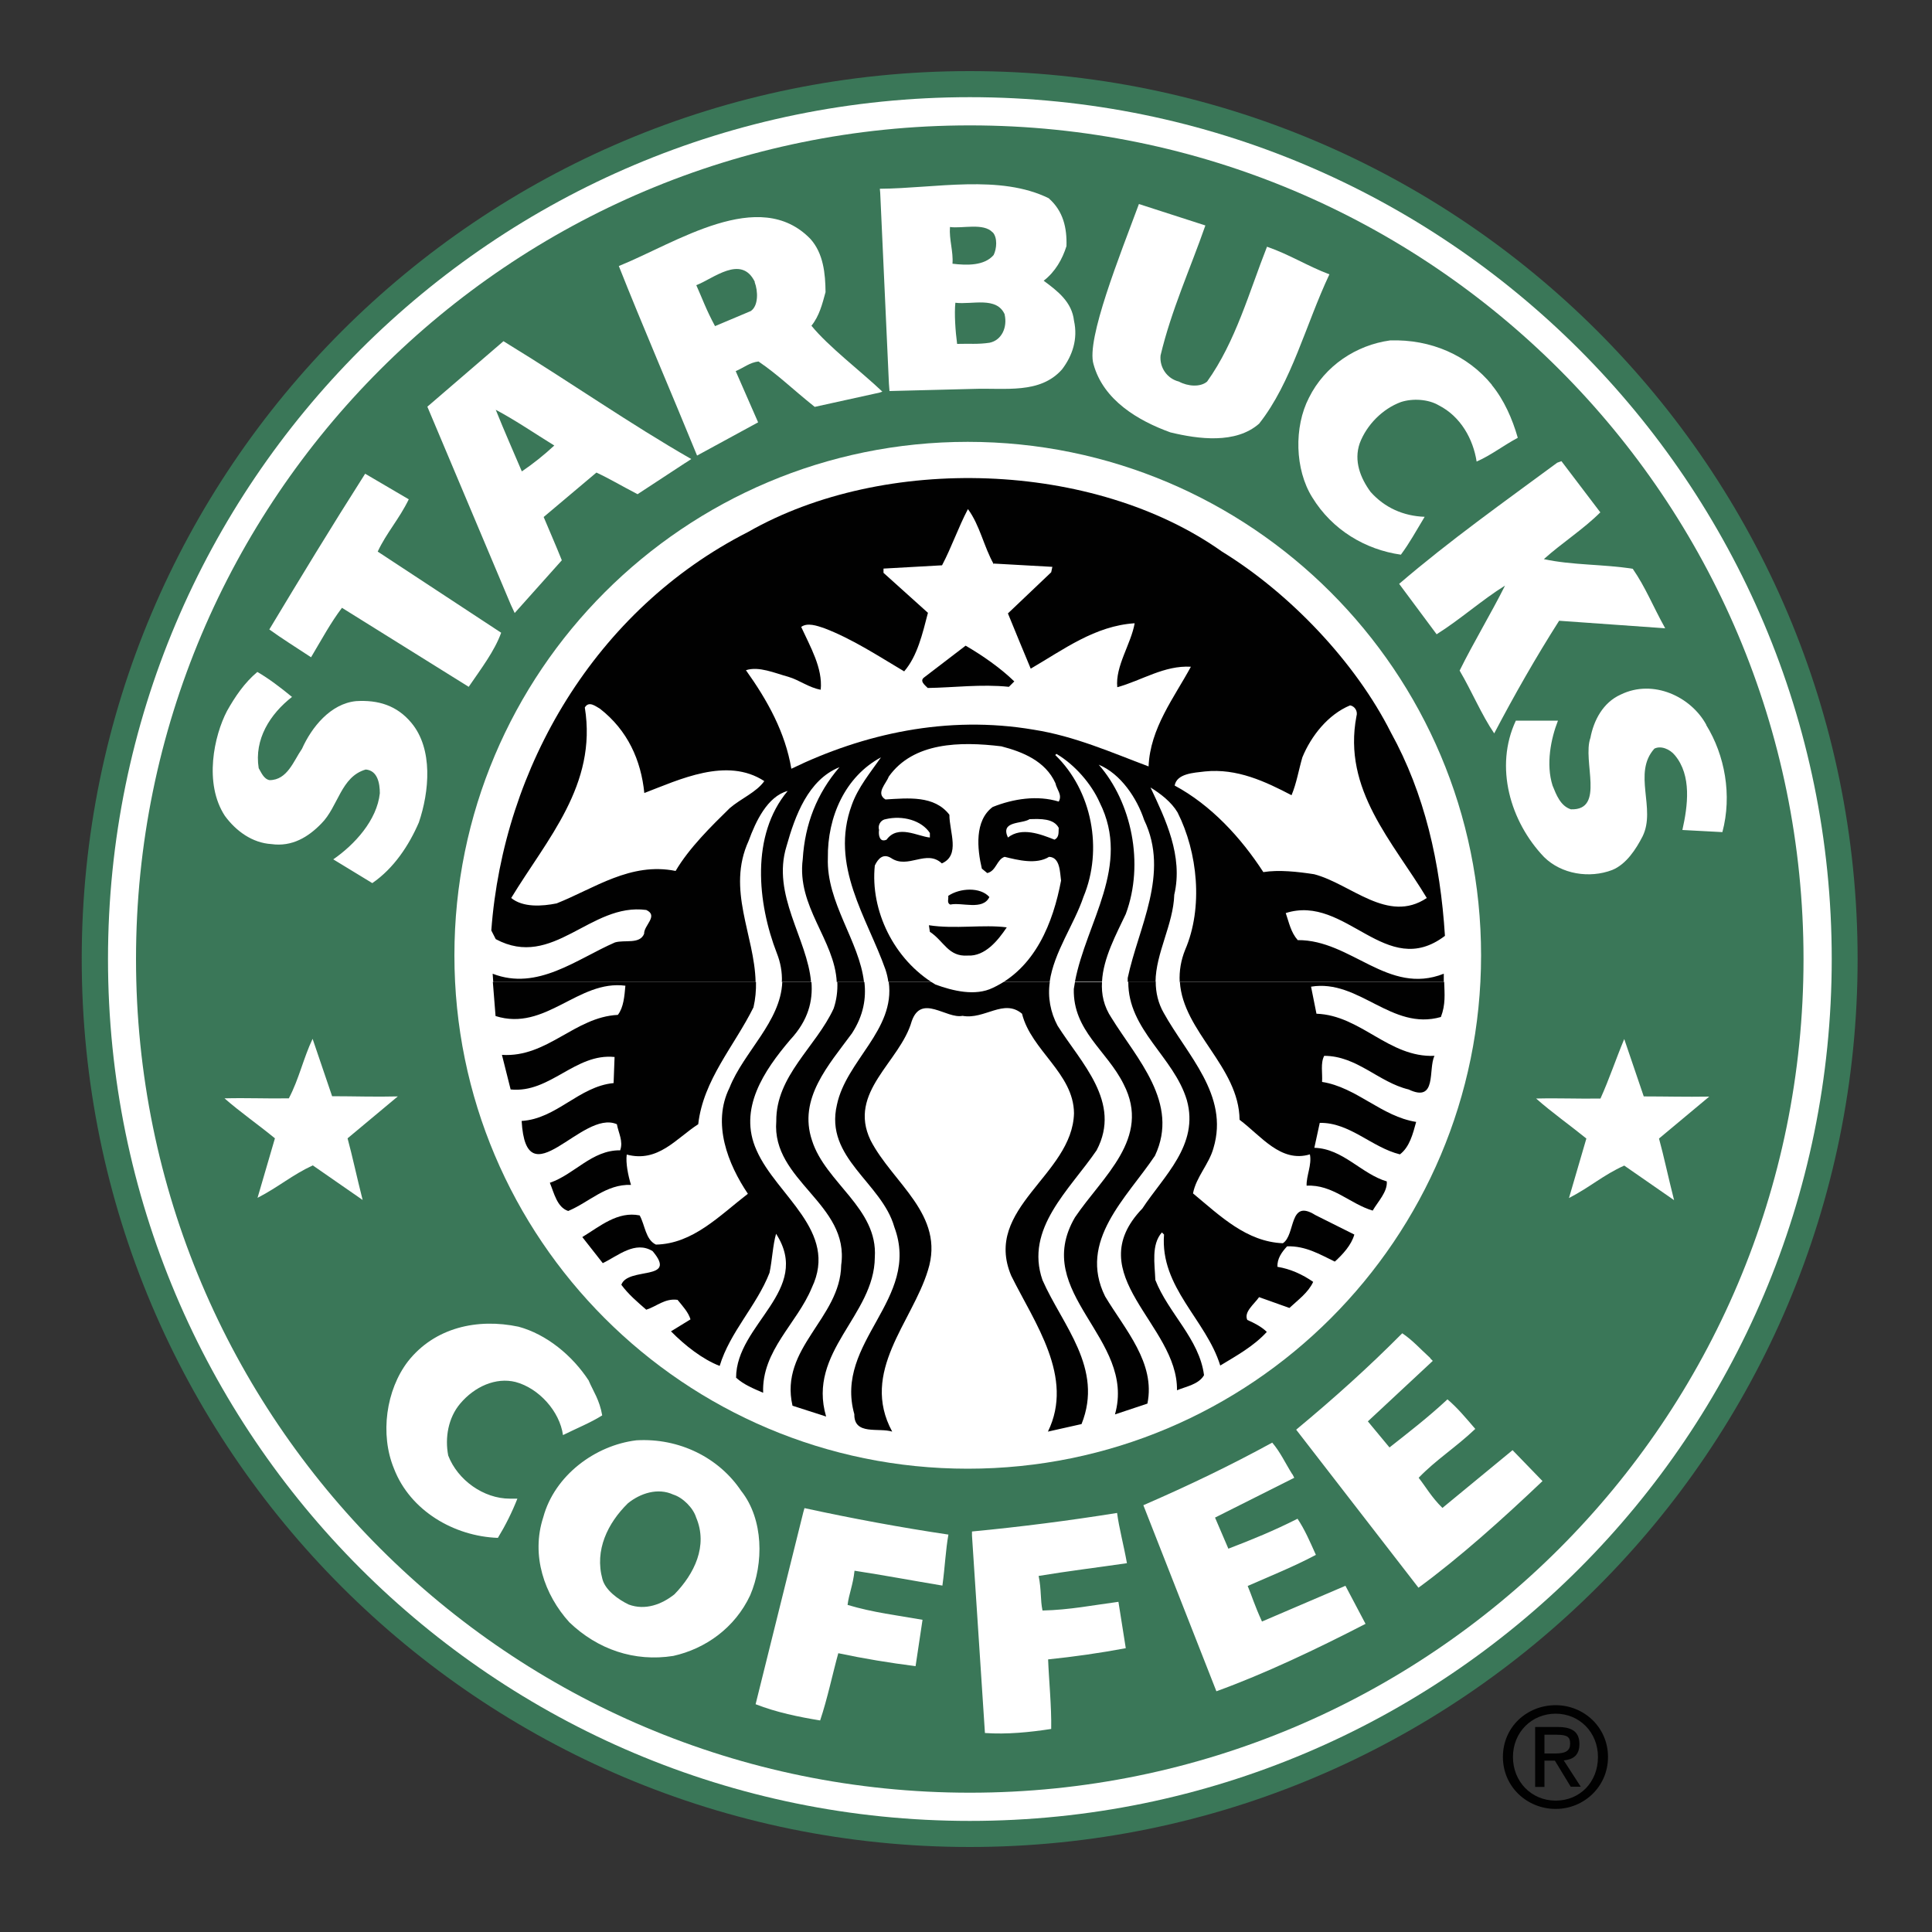 <?xml version="1.0" encoding="UTF-8"?>
<svg xmlns="http://www.w3.org/2000/svg" id="Capa_1" version="1.1" viewBox="0 0 1000 1000">
  <rect x="0" y="0" width="1000" height="1000" fill="#333333" stroke="none"/>
  <defs>
    <style>
      .st0 {
        fill: none;
      }

      .st1 {
        fill: #010101;
      }

      .st2 {
        fill: #fff;
      }

      .st3 {
        fill: #3a7758;
      }
    </style>
  </defs>
  <path class="st3" d="M42.3,496.4c0-253.8,205.8-459.6,459.6-459.6s459.6,205.8,459.6,459.6-205.8,459.6-459.6,459.6S42.3,750.2,42.3,496.4"></path>
  <path class="st2" d="M55.9,496.4c0-246.3,199.7-446.1,446.1-446.1s446.1,199.7,446.1,446.1-199.7,446.1-446.1,446.1c-246.4,0-446.1-199.7-446.1-446.1"></path>
  <path class="st3" d="M70.4,496.4c0-238.3,193.2-431.5,431.6-431.5s431.5,193.2,431.5,431.5-193.2,431.5-431.5,431.5S70.4,734.7,70.4,496.4"></path>
  <path class="st2" d="M235.2,494.5c0-146.8,119-265.8,265.7-265.8s265.7,119,265.7,265.8-119,265.7-265.7,265.7-265.7-119-265.7-265.7M543,102.8c7.3,6.5,9.3,15.1,9,24.6-2.1,6.7-5.8,13.3-11.8,17.9,7.3,5.4,14.6,11,15.7,20.7,2.1,9.5-.8,18.1-6.2,25.2-11.4,12.9-29.5,9.5-45.9,10.1l-43.4,1.1-.3-3.9-4.5-98.6-.2-2.2c28.6-.2,62.2-7.6,87.6,5M623.9,116.7c-7.7,22.1-17.7,44-23.2,67.3-.6,6.2,3.4,12,9.5,13.5,4.6,2.5,11.1,3,14.6,0,14.8-20.7,21.8-46.5,31-69.8,11.8,4.1,20.9,10,32.3,14.3-12.2,25.8-19.6,56.1-36.4,77.3-12.1,10.6-31.4,8-45.9,4.5-16.6-6-34.7-16.6-39.8-35.3-3.9-12.8,13.8-56.7,23.5-82.9l34.4,11.1"></path>
  <path class="st2" d="M354.7,239.6l-24.7,16.2c-9.2-4.8-14.6-8.1-21.3-11.2l-27.3,23c2.8,6.7,6.4,14.9,9.4,22.4l-24.4,27.3-2-4.3-43.2-102.5,39.4-33.9,3.2,2c30.9,18.9,62.7,41.1,94,59l-3.2,2.1M360.8,235.8c-12.9-31.6-28.8-68.5-40.5-98.1,29.7-12,72.7-41.4,99.2-14,6.7,7.5,7.7,17.9,7.8,27.5-1.7,6.2-3.2,12.3-7.3,17.4,8.9,10.9,25.3,23.3,36.7,34.1l-1.4.5-33.6,7.4c-12-9.6-18.7-16.4-29.1-23.5-4.5.5-7.6,3.2-11.8,5l11.6,26.5-31.6,17.2"></path>
  <path class="st3" d="M513.8,120.2c2.6,2.8,2.1,8.6.5,11.8-4.8,5.6-13.8,5.4-21.3,4.5.5-6.3-1.8-12.5-1.3-19,6.4.9,17.4-2.3,22.1,2.8M390.6,146c1.8,4.7,2,12.3-2,15l-18.5,7.8c-4.6-8.5-6.6-14.3-9.7-21.2,8.6-3.2,23.3-16.1,30.3-1.7M520,162.8c1.5,6.6-1.5,13.3-7.8,14.6-6,.9-10.4.4-16.8.6-.9-6.7-1.5-15.7-.9-21.3,8.6,1.1,21.5-3.5,25.6,6.2"></path>
  <path class="st2" d="M772.1,199.2c6.4,7.8,10.7,17.6,13.5,27.4-7.8,4.2-13.8,9-21.3,12.3-1.8-11.6-8.2-23.3-19.6-29.1-5.4-3.2-13.5-3.7-19.6-1.7-9.5,3.5-17.7,11.8-21.3,21.3-3.2,9.2.4,18.1,5.6,25.2,7.3,8.2,17,12.5,28,12.9-4.9,8.1-7.6,13.2-12.3,19.6-18.3-2.6-35.5-12.7-45.9-29.7-9-14.4-9.5-36.4-1.7-51.5,8.2-16.6,24.5-27.3,42-29.7,21.1-.7,40.2,7.7,52.7,23"></path>
  <path class="st3" d="M286.9,230.6c-5.3,4.9-10.9,9.4-16.8,13.4-4.5-10.6-8.8-20.2-13.5-31.9,10.7,5.7,20.2,12.3,30.3,18.5"></path>
  <path class="st2" d="M828.2,265.3c-8.6,8.6-20,15.9-29.1,24.1,14.6,3.2,31,2.6,46,5,6.7,9.7,10.3,19.1,16.8,30.8l-54.9-3.9c-12.1,19-23.2,38.5-33.6,58.3-6.5-9.5-11.6-21.8-17.9-32.5,7.1-14.4,16.3-29.6,23.5-44-12.2,7.6-23,17.4-35.4,25.2l-19.4-26.1c26.1-22.4,54.3-42.4,81.8-62.7l2.2-.8,20.2,26.6M211.6,258.4c-5,10.3-11.5,17.3-16.1,27.1l63.9,42c-3.4,9.5-10.6,18.9-16.8,28l-65.6-40.9c-5.9,7.8-10.1,15.7-16,25.6-8.6-5.7-14.7-9.4-21.6-14.4,16.3-27.1,31.7-52.5,49.6-80.6l22.5,13.2"></path>
  <path class="st1" d="M391.3,508.2c.1,4.4-.3,8.9-1.3,13.2-9.9,20-26,37.5-28.6,60.5-11.4,7.3-20.7,20-37,15.7-.6,4.3.7,10.8,2.2,15.7-12.9-.5-21.7,9-32.5,13.5-5.8-1.9-7.3-9.3-9.5-14.6,12.7-4.3,21.8-17,36.4-16.8,1.7-4.7-.9-9-1.7-13.5-18.1-8-46.9,39.8-49.3-1.7,18.1-1.1,29.7-17.9,47.6-19.6l.5-13.5c-20.4-2.1-33.4,18.9-53.8,16.8l-4.5-17.9c23.5,1.5,37.6-19.6,60-20.7,3-3.9,3.4-9.7,3.9-15.1-24.5-3.2-41.3,23.9-67.2,15.7,0,0-.9-11.3-1.4-17.6h136.1"></path>
  <path class="st1" d="M420,508.2c.8,9.9-1.6,19.9-11,30-13.5,15.9-27.1,35.8-17.4,57.2,10.3,23.5,42.6,41.8,28.6,71.1-7.6,18.5-26,32.5-25.2,54.4-4.8-2.1-9.9-4.1-14-7.8,0-27.8,39.6-45.2,20.7-74.5-1.7,5.8-2,13.6-3.4,20.2-6.6,17-20.5,30.6-25.8,48.2-8.8-3.4-17.9-10.5-25.2-17.9l10.1-6.2c-1.1-3.7-4.1-6.9-6.7-10.1-6.6-.9-10.8,3.4-16.2,5.1-4.7-4.1-9.2-7.9-12.9-12.9,3.4-9.5,29.5-1.7,16.2-17.4-9-5.6-17.9,2.4-25.8,6.2l-10.6-13.5c9.2-5.6,18.3-13.5,29.7-11.2,2.8,5.1,3,12.5,8.4,15.1,19.2-.4,32.9-15,47.6-26.3-10.3-15.3-18.7-36.4-9.5-54.9,7.3-18.5,26.4-34.1,27.3-54.6h15.1"></path>
  <path class="st1" d="M447.4,508.2c1,8.5-.4,17.3-6.4,26.6-12.1,16.5-28,33.8-20.7,55.5,6.9,21.9,34.2,35.1,32.5,60.5-.2,30.1-35.1,48.8-25.2,82.4l-17.4-5.6c-6.9-29.9,24.8-45.2,25.2-72.8,4.5-31.8-36.1-43.5-33.6-74.5-.2-23.5,20.6-38.5,29.7-58.3,1.5-4.4,2.1-9.1,1.9-13.7h14.1"></path>
  <path class="st1" d="M543.4,508.2c-1.2,7.8.3,15.8,4,22.7,12.1,19.2,33.4,39.6,20.2,64.5-14,20.5-37.3,40.5-28,67.2,10.3,23.4,31.8,45.6,20.2,74.5l-17.4,3.9c13.8-28.2-6.9-56.2-19-80.7-14.8-35.1,31.7-52,32.5-84.1-.2-20.7-22.2-32.5-26.9-51.5-9.5-8-19.4,3.2-30.8,1.1-8.4,1.7-21.3-11.6-26.3,2.8-6,21.1-33.3,36.6-21.3,61.6,11.4,22.2,38.8,38.5,29.7,67.3-8.2,26.9-35.3,52.5-18.5,83.5-6.9-2.2-19.8,2.1-19.6-9-10.6-37.5,34.7-59.4,20.7-96.9-6.5-23-36.2-35.7-29.7-63.3,4.8-22.8,30.3-38.7,26.8-63.6h83.5"></path>
  <path class="st1" d="M570.4,508.2c-.4,6.4.9,12.7,5,18.8,12.9,20.9,35.3,43.9,22.4,71.2-14.6,21.8-40,44.1-25.8,72.8,10.3,17.2,26.2,34.4,21.9,55.5l-16.8,5.6c11.2-39.4-43.7-62.6-20.7-102,14.2-21.1,39.6-40.9,25.2-68.9-8.6-17.4-26.3-27.6-25.8-49.3l.6-3.6h14"></path>
  <path class="st1" d="M598.2,508.2c0,5.6,1.3,11.1,4.1,16,12.1,21.9,34,42.6,25.8,70-2.3,8.4-9,15-10.6,23.5,14.2,11.8,27.7,25,46.5,25.8,6.7-4.3,3-23.3,16.8-14.6l20.2,10.1c-1.5,5.4-6,10.3-10.1,14-7.7-3.7-15.1-8.2-24.7-7.9-2.8,3-5.2,6.4-5,10.6,6.7,1.1,12.9,3.9,18.5,7.8-2.6,5.6-7.7,9.2-12.3,13.5l-15.7-5.6c-2.6,3.7-8,7.7-6.1,11.8,3.5,1.5,7.5,3.6,10.1,6.2-6.9,7.5-15.7,12.3-24.1,17.4-7.3-23.7-31.2-40.4-29.1-67.8l-1.1-1.1c-5.6,6.3-3.7,16.4-3.4,24.6,6.7,17.2,22.8,30.5,25.2,49.3-2.8,4.8-9.2,5.8-14,7.8.6-34-51-59.7-17.9-94.1,11-16.8,29.5-32.9,23-56.1-6.7-22.4-30.5-36.3-30.3-61.3h14.4"></path>
  <path class="st1" d="M747.5,508.2c.2,6.3.8,11.7-1.7,18.2-25.6,7.3-42.4-19.8-67.2-15.7l2.8,14c23,.8,37.4,22.8,61.1,21.8-3.4,6.7,1.5,24.5-13.4,17.4-15.5-3.7-26.7-17.4-43.7-17.4-2,3.8-.8,9-1.1,13.5,17.9,2.8,30.8,17.9,48.7,20.7-1.7,6.2-3.4,13-8.4,16.8-14.6-3.6-26-16.6-41.5-16.3l-2.8,12.9c14.8.4,24.3,13.5,37.5,17.4.4,5.4-4.5,10.3-7.3,15.1-11.8-3.5-20.7-13.6-34.2-12.9-.2-5.1,2.8-10.8,1.7-16.2-15.1,4.5-25.2-9.5-36.4-17.9-.3-27.5-29.3-45.6-30.9-71.4h136.8"></path>
  <path class="st1" d="M255.3,508.2c-.2-2.5-.3-4.2-.3-4.2,23.2,9,43.5-7.6,63.3-16.2,5-1.5,12.9,1.1,15.1-4.5-.2-4.3,7.6-9.3,1.1-12.3-29-3.9-48.2,31-77.9,15.1l-2.3-4.5c6.2-84.4,53.8-166,132.8-206.2,70.6-40.4,179-37,245.4,10.1,35.3,21.7,69.1,57.3,87.4,93.6,17.5,31.7,25.6,67.4,28,105.3-30.6,23.2-51.2-21.8-82.4-11.8,1.7,4.9,2.6,9.9,6.2,14,27.7-.2,46.7,28.8,75.6,17.4v4.2s-136.7,0-136.7,0c-.3-5.7.7-11.3,2.8-16.5,9.5-22,6.5-50.6-3.9-71.2-3.2-5.4-8.8-9.7-14-12.9,7.7,16.3,17,35.5,12.3,55.5-.5,15.4-9.6,30.2-9.7,45.1h-14.4v-2c5.5-26.2,21.9-54,8.5-81.8-3.7-11.2-12.1-23.9-23.5-28.6,17,19.4,23.7,51.2,14,77.3-4.9,10.4-11.7,22.8-12.3,35h-14c5.8-30.8,29.2-59.9,12.8-92.7-4.3-9.7-12.9-19.6-22.4-25.2l-.6.6c19.1,18.5,24.8,48.9,14.6,73.4-4.8,14.3-15.3,28.6-17.5,44h-83.5c-.3-2.2-.8-4.3-1.5-6.4-9.5-26.9-29-53.8-17.4-85.2,3.2-9,9.5-16.6,15.1-24.6-18.5,9.9-27.8,30.8-27.5,52.1-.8,23.1,16.3,43,18.7,64.2h-14.1c-1.1-21.9-20.8-39-17.6-63.6,1.1-18.1,7.3-34,19-47.6-16.2,6.5-23,25.2-27.4,40.9-7.8,25.2,10.8,47.8,12.7,70.3h-15.1c.2-5.1-.7-10.1-2.6-14.9-10.1-26-13.6-61.1,5.6-84-10.5,2.8-16.6,15.9-20.2,25.8-11.6,25.3,3.1,48.8,3.6,73.1h-136.1"></path>
  <path class="st2" d="M514.4,291.7l30.3,1.7-.6,2.8-22.4,21.3c3.9,9.5,7.8,19.1,11.8,28.6,17-9.9,33.3-22.2,53.8-23.5-1.9,10.8-10.1,22.2-9,33.1,12.7-3.5,24.3-11.4,38.1-10.6-8.6,15.9-21.1,31.8-21.9,51.6-18.9-7.1-38.3-15.7-59.4-19-45-7.7-88.4,2.2-125.5,20.2-3.2-18.9-12.3-35.3-23.5-51,6.7-2.2,14.9,1.5,21.9,3.4,5.8,1.7,10.6,5.6,16.8,6.7,1.1-11.2-5.4-22.2-10.1-32.5,3.2-2.4,8.2-.6,11.8.6,14.7,5.6,28,14.4,41.5,22.4,6.9-8,9.5-19.6,12.3-30.3l-23-20.7v-2.2l30.3-1.7c5-9.5,8.4-19.6,13.4-29.1,6.2,8.4,8.2,19.4,13.4,28.6"></path>
  <path class="st1" d="M525,352.7l-2.8,2.8c-14-1.5-28.8.4-42,.6-1.5-1.5-4.5-3.7-1.7-5.6l21.3-16.3c8.8,5.1,18.1,11.6,25.2,18.5"></path>
  <path class="st2" d="M151.3,360.6c-11.6,9-19.8,22.1-17.4,37,1.3,2.2,2.6,5.6,5.6,6.2,9.3,0,12.5-10.1,16.8-16.2,5-11.2,14.8-23.4,28-24.7,11.4-.7,21.1,2.2,28.6,11.2,11.4,13.6,9.3,35.7,3.9,51.6-5.1,11.8-12.9,23.7-24.1,31.4l-20.2-12.3c11-7.6,22.6-20.2,24.1-34.2,0-5-1.1-11.8-7.3-12.3-12.9,3.7-14.2,19.2-23,28-6.7,6.9-15.1,12.1-25.8,10.6-9.9-.6-18.3-6.7-24.1-14.6-11-16.8-5.6-41.5,1.1-54.3,4.1-7.3,9-14.6,15.7-20.2,5.6,3.2,12.1,8.1,17.9,12.9M883.1,375.2c9.7,15.7,13.5,36.4,8.4,55.5l-20.7-1.1c2.8-12.5,4.9-28.2-3.9-38.7-2.6-3.2-7.3-5.1-10.6-3.4-11.4,12.7,1,31-6.1,45.4-3.4,6.6-8.4,14.4-15.7,17.4-11.8,4.5-26.3,2.2-35.3-6.7-17.5-18.3-25.8-46.7-14.6-70.6h21.8c-3.7,9.4-6.3,22.6-2.8,33.6,1.9,4.7,4.1,10.6,9.5,12.3,17.9.6,5.8-25,10.1-37,1.7-9,6.5-18.3,15.7-22.4,16.8-8.2,36.4,1.1,44.3,15.7M333.4,410.5c18.1-6.9,42.8-18.9,62.2-6.2-4.1,5.8-12.1,9-17.9,14-9.5,9.3-21.1,20.7-28,32.5-23.3-4.7-42,9-61.6,16.8-7.5,1.5-17.4,2.2-23.5-2.8,18.5-30.5,44.6-58.5,38.1-98.6,2.1-3.6,5.6-.6,7.8.6,14.4,11.2,21.3,26.7,23,43.7M702.1,370.7c-7.3,38.1,18.9,65,36.4,94.1-20.2,13.5-39.2-7.3-58.3-12.3-8.4-1.3-18.3-2.4-26.3-1.1-11.6-17.9-27.1-34.7-45.9-44.8,1.1-6.2,9.7-6.6,15.7-7.3,16.6-1.7,31.2,5.2,44.8,12.3,2.6-6.2,3.7-13.1,5.6-19.6,4.5-11,13.3-22.2,24.7-26.9,2.4.4,4.1,3,3.3,5.6M546.3,405.4c.6,3.2,3.7,6,1.7,9.5-11-3.4-23.5-1.5-34.2,2.8-9.5,7.1-8,21.7-5.6,31.9l2.8,2.3c4.7-1.1,4.9-7.1,9-8.4,6.9,1.7,16.4,4.1,23,0,5.8.2,5.6,8.2,6.2,12.3-4.1,21.7-13.3,45.2-35.3,55.5-9.2,4.5-20.9,1.5-29.7-1.7-21.7-12.9-33.8-38.5-31.4-61.6,1.7-3.6,4.3-6.4,8.4-3.9,8.8,6,18.3-4.7,26.3,2.8,9.7-4.3,3.9-16.2,3.9-25.2-7.8-10.1-21.3-8.6-33.1-7.9-5.2-3.2.4-8.2,1.7-11.8,12.7-17.9,37-18.3,58.3-15.7,10.8,2.8,22.8,7.5,28,19.1"></path>
  <path class="st2" d="M481.3,431.2v2.3c-6.3-.6-16.6-6.9-22.4,1.1-3.7,1.7-4.3-2.6-3.9-5-.7-2.3.6-4.8,2.9-5.5.2,0,.3,0,.5-.1,8.8-2.1,18.7.6,23,7.3M548,428.4c-.2,2.3.4,4.9-2.2,6.2-7.1-2.8-17-6.7-24.1-1.1-4.1-8.8,7.3-6.9,11.2-9.5,5.8-.2,12.5-.4,15.1,4.5"></path>
  <path class="st1" d="M512.1,464.3c-3.4,7.1-14.2,2.6-20.2,3.9-2-.8-.8-3-1.1-4.5,6-4.1,16.6-4.7,21.3.6M521.1,480c-4.5,6.7-11.2,15.1-20.2,14.6-10.1.7-12.3-7.5-19.6-12.3l-.5-3.4c13.5,2.1,28.2-.5,40.3,1.1"></path>
  <path class="st2" d="M172,567.4c11.3,0,22.2.4,33.9.1l-26,21.7c2.5,9.2,4.7,19.7,7.8,31.9l-25.8-17.9c-10.8,5-17.4,11-28.6,16.8l9-30.8c-8.5-7-18-13.6-26.1-20.7,11.7-.3,22,.2,33.3,0,5.2-9.8,7.6-21,12.3-30.8l10.1,29.7M304.8,714.8c2.3,5.4,5.5,9.7,6.9,17.8-6,3.8-13.5,6.8-20.3,10.2-1.7-12.3-12.5-24.3-24.6-27.5-10.1-2.5-21.1,2.3-28.6,11.2-6.2,7.3-8,17.7-6.2,26.9,4.9,12.7,18.3,22.3,31.9,22.3h3.9c-2.8,7.1-6.2,13.9-10.1,20.3-22.6-.8-45.4-14-53.8-35.9-7.3-17.7-4.1-40.7,7.3-55.5,13.8-17.5,35.9-22.4,57.2-17.9,14.4,3.9,27.8,14.8,36.4,28M740.2,703l1.4,1.4-33.6,31.3,11.2,13.5c9.5-7.5,19.8-15.4,30-24.9,5.2,4.4,9.4,9.5,14.4,15.3-10.1,9.6-20.5,16.1-29.3,25.3,3.7,4.7,6.6,10,12.3,15.6l36.3-29.9,15.5,16c-20.5,19.5-42.9,39.6-64.2,55.2l-63.3-81.8c20.2-16.8,37.2-32.1,54.9-49.9,5.4,3.6,9.4,8.2,14.6,12.9M383.8,771.9c11.4,14.6,11.6,37.2,4.5,53.8-7.9,16.9-23.2,27.7-39.8,31.4-20.2,3.2-39.2-3.4-53.8-17.4-12.9-14.2-20-34.6-13.5-54.4,5.8-21.5,26.7-37.2,48.2-39.8,22.2-1.3,42.8,9,54.3,26.3"></path>
  <path class="st3" d="M360.3,785.4c6.3,14.8-1,29.3-11.2,39.8-6.5,5.2-15.1,8.5-23.7,5.3-5.4-2.6-12.1-7.4-13.6-13.2-4.1-14.9,2.7-28.9,13.2-39.2,6.4-5.2,15.5-8.2,23.5-4.5,4.9,1.5,10.3,6.9,11.8,11.8"></path>
  <path class="st2" d="M583.3,809.1c-15.7,2.3-30.7,4.1-45.7,6.6,1.5,7.4.8,12.3,2,17.9,14-.3,26.3-2.8,39.3-4.5l3.8,24c-13.3,2.5-26.7,4.4-40.2,5.8.4,10.8,1.8,24.1,1.6,36-11,1.7-22.9,2.9-34.3,2.1l-6.7-102.2v-2.1c25.1-2.4,50.1-5.6,75.1-9.6,1,7.7,3.4,16.5,5.1,26M669,763.1l.9,1.8-41,20.6,6.9,16.1c12.5-4.8,23.3-9.2,35.8-15.5,3.8,5.7,6.4,11.8,9.5,18.7-11.3,6-23,10.7-35.3,16.1,2.3,5.5,3.4,9.6,7.4,18.4l43.2-18.5,10.4,19.7c-25.2,13-52.3,25.9-77.2,34.9l-37.8-96.3c24.1-10.5,44.7-20.4,66.7-32.4,4.2,4.9,6.7,10.5,10.4,16.4M487.8,820.7c-15.6-2.6-30.5-5.4-45.5-7.7-.8,7.5-2.9,12-3.6,17.7,13.4,4,25.8,5.4,38.8,7.7l-3.6,24c-13.4-1.7-26.8-3.9-40-6.7-2.9,10.4-5.6,23.5-9.4,34.8-11-1.8-22.7-4.2-33.4-8.4l24.7-99.4.6-2.1c24.8,5.4,50.3,10.1,74.5,13.7-1.4,7.6-1.8,16.8-3.1,26.3M850.9,567.5c11.3,0,21.4.3,33.8.1l-26,21.7c2.5,9.1,4.7,19.7,7.8,31.9l-25.8-17.9c-10.9,4.9-17.4,11-28.6,16.8l9-30.8c-8.5-6.9-18-13.6-26-20.7,11.7-.3,22,.2,33.3,0,4.6-10.2,7.8-20,12.3-30.8l10.1,29.7"></path>
  <path class="st0" d="M969.6,500c0,263.3-210.4,477-469.6,477S30.4,763.3,30.4,500,240.8,23,500,23s469.6,213.7,469.6,477Z"></path>
  <path class="st1" d="M805.2,882.6c14.6,0,27.1,11.4,27.1,26.8s-12.5,26.9-27.1,26.9-27.3-11.3-27.3-26.9,12.5-26.8,27.3-26.8h0ZM805.2,887c-12.4,0-22.1,9.6-22.1,22.4s9.6,22.6,22.1,22.6,21.9-9.5,21.9-22.6c0-12.8-9.6-22.4-21.9-22.4ZM799.4,924.9h-4.8v-31h11.9c7.4,0,11,2.7,11,8.8s-3.5,8-8.1,8.5l8.8,13.6h-5.2l-8.2-13.5h-5.4v13.5h0ZM799.4,907.6h5.6c5.8,0,7.7-1.7,7.7-5.1s-1.4-4.6-6.9-4.6h-6.4v9.7Z"></path>
</svg>
